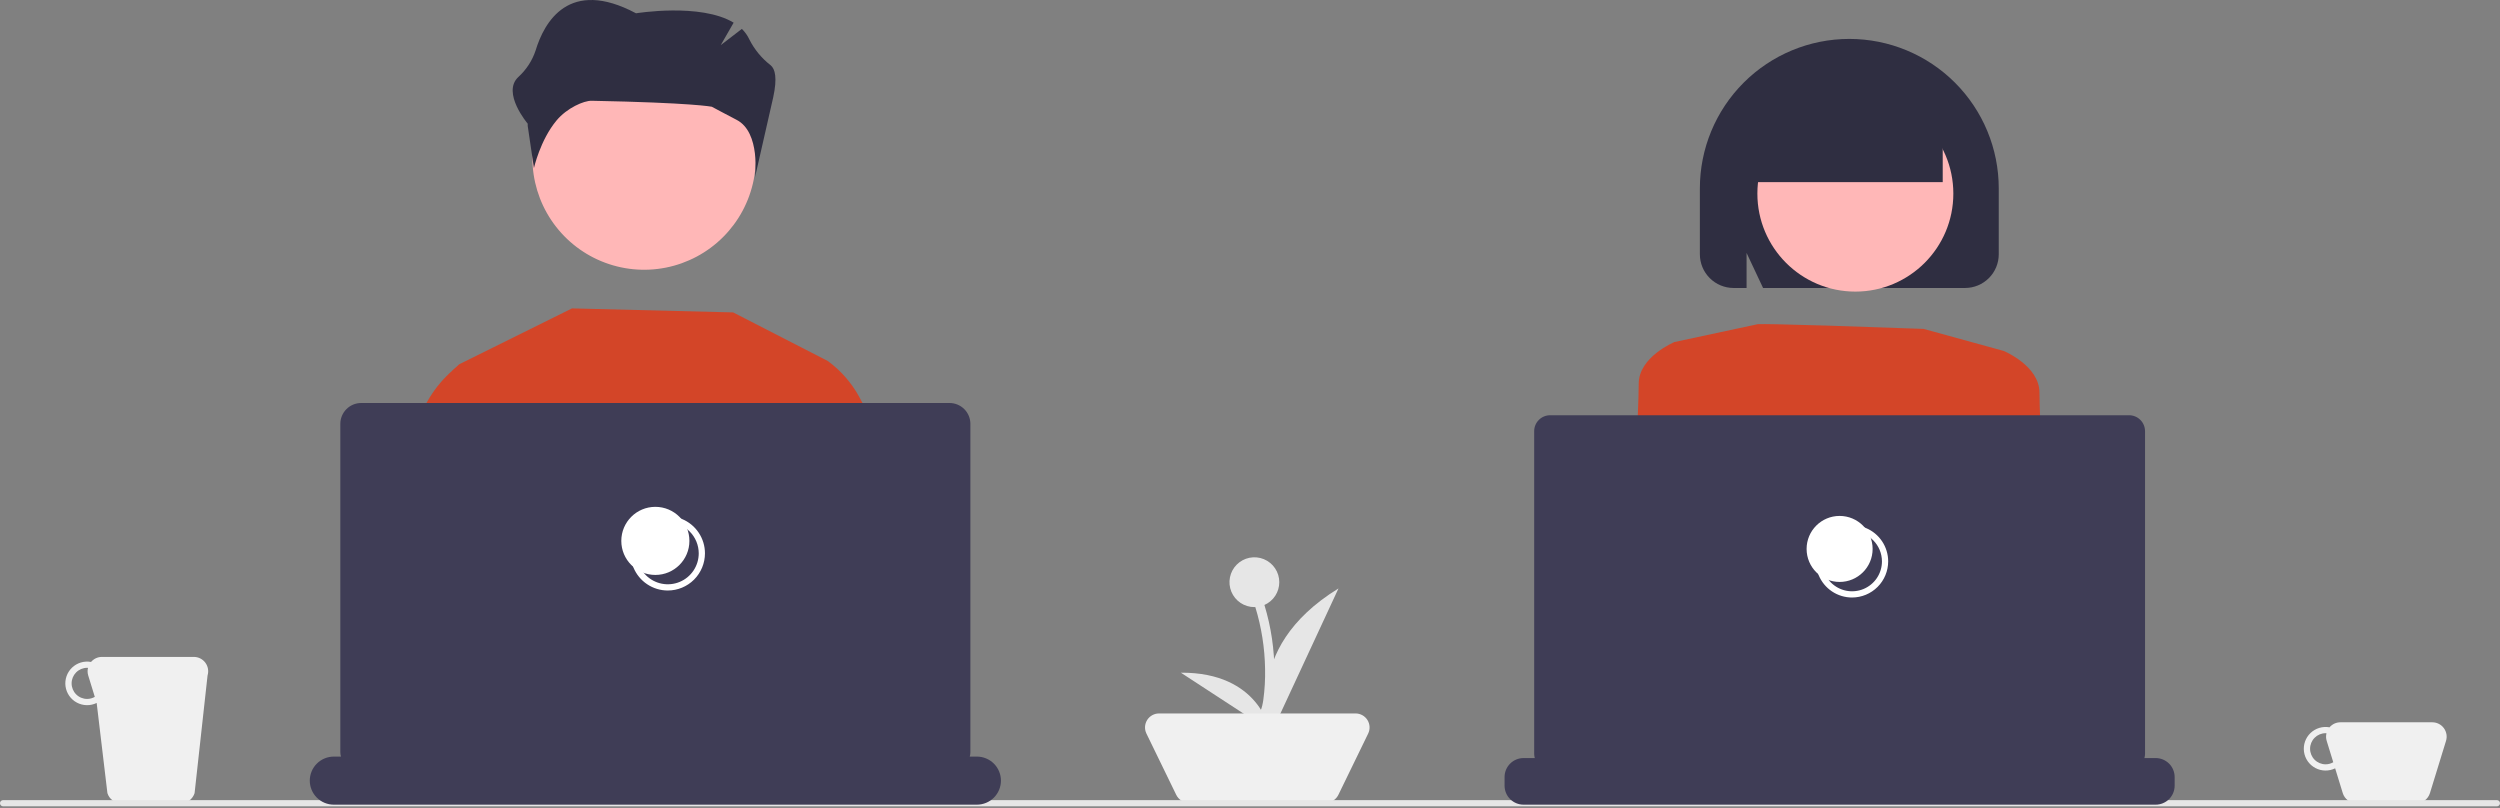 <svg width="492" height="159" viewBox="0 0 492 159" fill="none" xmlns="http://www.w3.org/2000/svg">
<rect x="0" y="0" width="492" height="159" fill="#808080" stroke="none"/>
<g clip-path="url(#clip0_2966_7757)">
<path d="M478.676 142.147H460.594C460.186 142.146 459.783 142.234 459.412 142.405C459.042 142.577 458.714 142.827 458.45 143.138C457.783 143.015 457.097 143.053 456.447 143.247C455.797 143.441 455.203 143.787 454.713 144.255C454.222 144.724 453.85 145.302 453.626 145.942C453.403 146.582 453.334 147.266 453.426 147.938C453.519 148.61 453.769 149.25 454.156 149.807C454.544 150.363 455.058 150.82 455.656 151.139C456.254 151.458 456.92 151.631 457.598 151.643C458.276 151.655 458.947 151.507 459.556 151.209L461.056 156.083C461.234 156.66 461.592 157.166 462.078 157.525C462.564 157.884 463.153 158.077 463.757 158.077H475.513C476.118 158.077 476.706 157.884 477.192 157.525C477.678 157.166 478.036 156.66 478.214 156.083L481.377 145.803C481.507 145.381 481.536 144.934 481.462 144.498C481.387 144.062 481.212 143.65 480.949 143.294C480.686 142.938 480.344 142.649 479.949 142.45C479.554 142.251 479.118 142.147 478.676 142.147ZM457.687 150.418C456.875 150.418 456.096 150.096 455.521 149.521C454.947 148.947 454.624 148.167 454.624 147.355C454.624 146.542 454.947 145.763 455.521 145.189C456.096 144.614 456.875 144.291 457.687 144.291C457.743 144.291 457.795 144.305 457.851 144.308C457.729 144.801 457.744 145.318 457.893 145.803L459.187 150.009C458.731 150.274 458.214 150.415 457.687 150.418Z" fill="#F0F0F0"/>
<path d="M38.145 129.28H20.062C19.655 129.279 19.251 129.368 18.881 129.539C18.511 129.71 18.183 129.96 17.919 130.271C17.252 130.149 16.565 130.186 15.916 130.38C15.266 130.574 14.672 130.92 14.181 131.388C13.691 131.857 13.319 132.435 13.095 133.075C12.872 133.715 12.803 134.399 12.895 135.071C12.987 135.743 13.237 136.384 13.625 136.94C14.013 137.496 14.527 137.953 15.125 138.272C15.723 138.591 16.389 138.764 17.067 138.777C17.745 138.789 18.416 138.64 19.025 138.342L21.138 156.083C21.315 156.66 21.674 157.166 22.16 157.525C22.646 157.884 23.234 158.077 23.838 158.077H35.595C36.199 158.077 36.787 157.884 37.273 157.525C37.759 157.166 38.117 156.66 38.295 156.083L40.846 132.937C40.976 132.514 41.005 132.067 40.93 131.631C40.856 131.195 40.68 130.783 40.418 130.427C40.155 130.072 39.813 129.782 39.418 129.583C39.023 129.384 38.587 129.28 38.145 129.28ZM17.156 137.552C16.343 137.552 15.564 137.229 14.99 136.654C14.415 136.08 14.092 135.301 14.092 134.488C14.092 133.676 14.415 132.897 14.99 132.322C15.564 131.748 16.343 131.425 17.156 131.425C17.212 131.425 17.264 131.438 17.319 131.441C17.198 131.934 17.212 132.451 17.362 132.937L18.656 137.143C18.2 137.407 17.683 137.548 17.156 137.552Z" fill="#F0F0F0"/>
<path d="M251.764 114.575C251.764 113.606 251.477 112.658 250.938 111.852C250.4 111.046 249.634 110.418 248.738 110.047C247.843 109.676 246.857 109.579 245.906 109.768C244.955 109.957 244.082 110.424 243.397 111.109C242.711 111.795 242.244 112.668 242.055 113.619C241.866 114.57 241.963 115.556 242.334 116.451C242.705 117.347 243.333 118.112 244.139 118.651C244.945 119.19 245.893 119.477 246.863 119.477C246.924 119.477 246.983 119.47 247.043 119.468C248.255 123.408 248.903 127.499 248.967 131.621C249.013 133.675 248.896 135.731 248.615 137.767C248.402 139.211 248.004 140.869 246.57 141.544C245.5 142.047 246.432 143.632 247.497 143.131C249.115 142.37 249.902 140.664 250.255 138.997C250.657 136.847 250.842 134.662 250.808 132.476C250.827 127.93 250.163 123.408 248.838 119.059C249.708 118.676 250.448 118.048 250.968 117.252C251.487 116.456 251.764 115.526 251.764 114.575Z" fill="#E6E6E6"/>
<path d="M250.27 144.112C250.27 144.112 243.698 127.934 263.415 115.801L250.27 144.112Z" fill="#E6E6E6"/>
<path d="M249.917 143.818C249.917 143.818 247.912 132.287 232.395 132.386L249.917 143.818Z" fill="#E6E6E6"/>
<path d="M260.91 157.979H233.963C233.446 157.979 232.94 157.834 232.501 157.56C232.063 157.285 231.711 156.894 231.485 156.429L225.618 144.369C225.413 143.949 225.319 143.483 225.344 143.017C225.369 142.55 225.512 142.098 225.759 141.701C226.007 141.305 226.352 140.979 226.76 140.752C227.169 140.526 227.629 140.407 228.096 140.407H266.777C267.244 140.407 267.703 140.526 268.112 140.752C268.521 140.979 268.865 141.305 269.113 141.701C269.361 142.098 269.504 142.55 269.529 143.017C269.554 143.483 269.459 143.949 269.255 144.369L263.388 156.429C263.162 156.894 262.81 157.285 262.371 157.56C261.933 157.834 261.427 157.979 260.91 157.979Z" fill="#F0F0F0"/>
<path d="M491.387 158.69H0.613C0.45 158.69 0.294 158.625 0.179 158.511C0.065 158.396 0 158.24 0 158.077C0 157.915 0.065 157.759 0.179 157.644C0.294 157.529 0.45 157.465 0.613 157.465H491.387C491.55 157.465 491.706 157.529 491.821 157.644C491.935 157.759 492 157.915 492 158.077C492 158.24 491.935 158.396 491.821 158.511C491.706 158.625 491.55 158.69 491.387 158.69Z" fill="#E6E6E6"/>
<path d="M102.368 123.108L90.461 78.084L89.082 72.886L90.375 71.686L112.568 60.691L144.282 61.481L162.9 71.039L163 78.084L163.919 141.554L167.634 157.134H99.516L104.805 132.322L102.368 123.108Z" fill="#D34528"/>
<path d="M180.704 157.134H162.952L158.051 121.744L159.334 78.084L159.51 72.144L162.899 71.039C165.453 72.904 167.565 75.31 169.083 78.084C171.261 81.875 173.07 87.307 172.62 94.611C172.62 94.611 173.022 103.236 172.639 108.979C172.376 112.904 176.956 137.711 180.704 157.134Z" fill="#D34528"/>
<path d="M102.427 122.658L102.365 123.108L97.655 157.134H77.242C78.879 137.855 80.803 113.751 80.545 109.889C80.162 104.15 80.564 95.52 80.564 95.52C80.076 87.609 82.244 81.904 84.651 78.084C85.862 76.143 87.354 74.391 89.079 72.886C89.461 72.551 89.864 72.239 90.285 71.953L93.673 73.054L94.559 78.084L102.427 122.658Z" fill="#D34528"/>
<path d="M104.781 31.105C104.781 35.453 106.071 39.703 108.486 43.318C110.902 46.933 114.335 49.751 118.352 51.415C122.369 53.079 126.789 53.514 131.053 52.666C135.318 51.817 139.235 49.724 142.309 46.649C145.384 43.575 147.478 39.658 148.326 35.393C149.174 31.129 148.739 26.709 147.075 22.692C145.411 18.675 142.593 15.242 138.978 12.826C135.363 10.411 131.113 9.121 126.765 9.121C120.949 9.107 115.366 11.403 111.243 15.505C107.12 19.607 104.796 25.179 104.781 30.995C104.781 31.032 104.781 31.068 104.781 31.105Z" fill="#FFB7B7"/>
<path d="M196.985 153.628C196.985 154.883 196.486 156.086 195.599 156.973C194.712 157.861 193.508 158.359 192.254 158.359H65.696C64.441 158.359 63.238 157.861 62.351 156.973C61.463 156.086 60.965 154.883 60.965 153.628C60.965 152.373 61.463 151.17 62.351 150.282C63.238 149.395 64.441 148.897 65.696 148.897H67.101C67.02 148.615 66.978 148.323 66.976 148.03V83.418C66.976 82.329 67.409 81.284 68.18 80.513C68.951 79.743 69.996 79.31 71.085 79.31H186.864C187.954 79.31 188.999 79.743 189.77 80.513C190.54 81.284 190.973 82.329 190.973 83.418V148.03C190.974 148.324 190.932 148.615 190.849 148.897H192.254C192.875 148.897 193.49 149.019 194.064 149.257C194.638 149.495 195.16 149.843 195.599 150.282C196.038 150.722 196.387 151.243 196.625 151.817C196.862 152.391 196.985 153.007 196.985 153.628Z" fill="#3F3D56"/>
<path d="M131.423 116.212C129.976 116.212 128.562 115.783 127.36 114.979C126.157 114.176 125.22 113.033 124.666 111.697C124.113 110.361 123.968 108.89 124.25 107.472C124.532 106.053 125.229 104.75 126.251 103.727C127.274 102.704 128.577 102.008 129.996 101.726C131.415 101.443 132.885 101.588 134.221 102.142C135.558 102.695 136.7 103.632 137.504 104.835C138.307 106.038 138.736 107.452 138.736 108.898C138.734 110.837 137.963 112.696 136.592 114.067C135.221 115.438 133.362 116.21 131.423 116.212ZM131.423 102.81C130.219 102.81 129.042 103.167 128.04 103.836C127.039 104.505 126.259 105.456 125.798 106.569C125.337 107.681 125.217 108.905 125.452 110.086C125.687 111.267 126.267 112.352 127.118 113.203C127.969 114.055 129.054 114.634 130.235 114.869C131.416 115.104 132.64 114.984 133.753 114.523C134.865 114.062 135.816 113.282 136.485 112.281C137.154 111.279 137.511 110.102 137.511 108.898C137.509 107.284 136.867 105.737 135.726 104.595C134.584 103.454 133.037 102.812 131.423 102.81Z" fill="white"/>
<path d="M128.974 113.148C132.675 113.148 135.675 110.148 135.675 106.448C135.675 102.747 132.675 99.747 128.974 99.747C125.273 99.747 122.273 102.747 122.273 106.448C122.273 110.148 125.273 113.148 128.974 113.148Z" fill="white"/>
<path d="M334.535 50.046V37.068C334.535 29.268 337.634 21.788 343.149 16.273C348.664 10.757 356.145 7.659 363.945 7.659C371.745 7.659 379.225 10.757 384.741 16.273C390.256 21.788 393.355 29.268 393.355 37.068V50.046C393.353 51.804 392.654 53.489 391.411 54.731C390.168 55.974 388.483 56.673 386.726 56.675H346.973L343.726 49.774V56.675H341.164C339.406 56.673 337.722 55.974 336.479 54.731C335.236 53.489 334.537 51.804 334.535 50.046Z" fill="#2F2E41"/>
<path d="M365.134 57.387C375.784 57.387 384.417 48.754 384.417 38.104C384.417 27.454 375.784 18.821 365.134 18.821C354.485 18.821 345.852 27.454 345.852 38.104C345.852 48.754 354.485 57.387 365.134 57.387Z" fill="#FFB7B7"/>
<path d="M390.848 70.242L394.354 69.073C394.354 69.073 401.366 71.995 401.366 77.254C401.366 82.513 402.535 103.549 402.535 103.549L386.758 105.302L390.848 70.242Z" fill="#D34528"/>
<path d="M316.258 157.746H330.16L334.917 117.891L336.638 103.496L336.875 101.51L338.146 90.856C338.215 89.518 337.916 88.187 337.283 87.007C336.65 85.826 335.706 84.841 334.554 84.158C333.402 83.475 332.085 83.12 330.745 83.131C329.406 83.142 328.095 83.518 326.954 84.22C326.667 84.397 326.392 84.594 326.133 84.81C325.335 85.466 324.685 86.283 324.226 87.209C323.766 88.134 323.509 89.146 323.469 90.178L322.216 101.895L316.258 157.746Z" fill="#9E616A"/>
<path d="M337.109 103.549L321.332 101.796C321.332 101.796 322.501 80.76 322.501 75.501C322.501 70.242 329.513 67.32 329.513 67.32L333.019 68.489L337.109 103.549Z" fill="#D34528"/>
<path d="M331.992 157.746H397.945C395.855 149.759 393.004 141.991 389.43 134.549C388.85 133.366 388.507 132.735 388.507 132.735C388.507 132.735 360.461 132.183 342.93 139.194C341.811 139.677 340.808 140.392 339.987 141.292C336.953 144.428 334.299 150.317 331.992 157.746Z" fill="#2F2E41"/>
<path d="M345.851 63.814C345.851 63.814 345.295 63.516 378.572 64.728L392.5 68.563L394.351 69.073C394.351 69.073 392.598 104.133 387.923 110.56C383.248 116.988 384.417 120.494 385.586 121.078C386.754 121.663 389.676 120.494 387.923 123.416C386.17 126.337 383.833 124.584 386.17 126.337C388.507 128.09 389.676 134.518 389.676 134.518L338.255 141.53C338.255 141.53 336.502 118.741 331.828 107.055C327.153 95.368 325.984 90.693 325.984 90.693L329.49 67.32L345.851 63.814Z" fill="#D34528"/>
<path d="M344.34 27.265C344.34 22.228 346.341 17.397 349.903 13.835C353.465 10.273 358.296 8.271 363.334 8.271C368.371 8.271 373.202 10.273 376.764 13.835C380.326 17.397 382.327 22.228 382.327 27.265V35.843H344.34V27.265Z" fill="#2F2E41"/>
<path d="M427.971 152.925V154.619C427.971 155.611 427.577 156.562 426.875 157.263C426.174 157.965 425.223 158.359 424.231 158.359H299.838C298.846 158.359 297.895 157.965 297.193 157.263C296.492 156.562 296.098 155.611 296.098 154.619V152.925C296.098 151.933 296.492 150.982 297.193 150.281C297.895 149.58 298.846 149.185 299.838 149.185H302.046C301.969 148.912 301.928 148.629 301.926 148.345V84.856C301.926 84.025 302.257 83.227 302.845 82.639C303.433 82.051 304.231 81.72 305.063 81.719H419.006C419.838 81.72 420.635 82.051 421.224 82.639C421.812 83.227 422.142 84.025 422.143 84.856V148.345C422.143 148.63 422.103 148.912 422.022 149.185H424.231C425.223 149.185 426.174 149.58 426.875 150.281C427.577 150.982 427.971 151.933 427.971 152.925Z" fill="#3F3D56"/>
<path d="M364.484 117.59C363.078 117.59 361.704 117.173 360.535 116.392C359.365 115.611 358.454 114.5 357.916 113.201C357.378 111.902 357.237 110.473 357.512 109.094C357.786 107.715 358.463 106.448 359.457 105.454C360.451 104.46 361.718 103.782 363.097 103.508C364.476 103.234 365.906 103.375 367.205 103.913C368.504 104.451 369.614 105.362 370.395 106.531C371.176 107.7 371.593 109.075 371.593 110.481C371.591 112.366 370.842 114.173 369.509 115.505C368.176 116.838 366.369 117.588 364.484 117.59ZM364.484 104.597C363.32 104.597 362.183 104.942 361.215 105.589C360.248 106.235 359.494 107.154 359.048 108.229C358.603 109.304 358.486 110.487 358.713 111.629C358.94 112.77 359.501 113.818 360.324 114.641C361.147 115.464 362.195 116.024 363.336 116.252C364.478 116.479 365.661 116.362 366.736 115.917C367.811 115.471 368.73 114.717 369.376 113.75C370.023 112.782 370.368 111.644 370.368 110.481C370.366 108.921 369.746 107.425 368.643 106.322C367.54 105.219 366.044 104.599 364.484 104.597Z" fill="white"/>
<path d="M362.035 114.527C365.623 114.527 368.532 111.618 368.532 108.03C368.532 104.442 365.623 101.534 362.035 101.534C358.448 101.534 355.539 104.442 355.539 108.03C355.539 111.618 358.448 114.527 362.035 114.527Z" fill="white"/>
<path d="M151.666 12.844C149.894 11.475 148.454 9.725 147.452 7.722C147.094 6.961 146.601 6.272 145.996 5.687L141.84 8.884L144.38 4.46C137.874 0.527 125.169 2.616 125.169 2.616C111.953 -4.422 107.1 4.363 105.408 9.934C104.738 11.95 103.556 13.758 101.978 15.181C98.718 18.289 103.852 24.336 103.852 24.336V24.763L105.077 33.086C105.077 33.086 106.303 27.572 109.537 23.697C111.575 21.253 114.894 19.801 116.435 19.831C136.325 20.219 140.091 21.007 140.091 21.007C140.091 21.007 143.458 22.816 144.946 23.576C149.751 26.032 148.579 34.924 148.579 34.924L152.171 19.141C153 15.316 152.539 13.56 151.666 12.844Z" fill="#2F2E41"/>
</g>
<defs>
<clipPath id="clip0_2966_7757">
<rect width="492" height="158.69" fill="white"/>
</clipPath>
</defs>
</svg>
